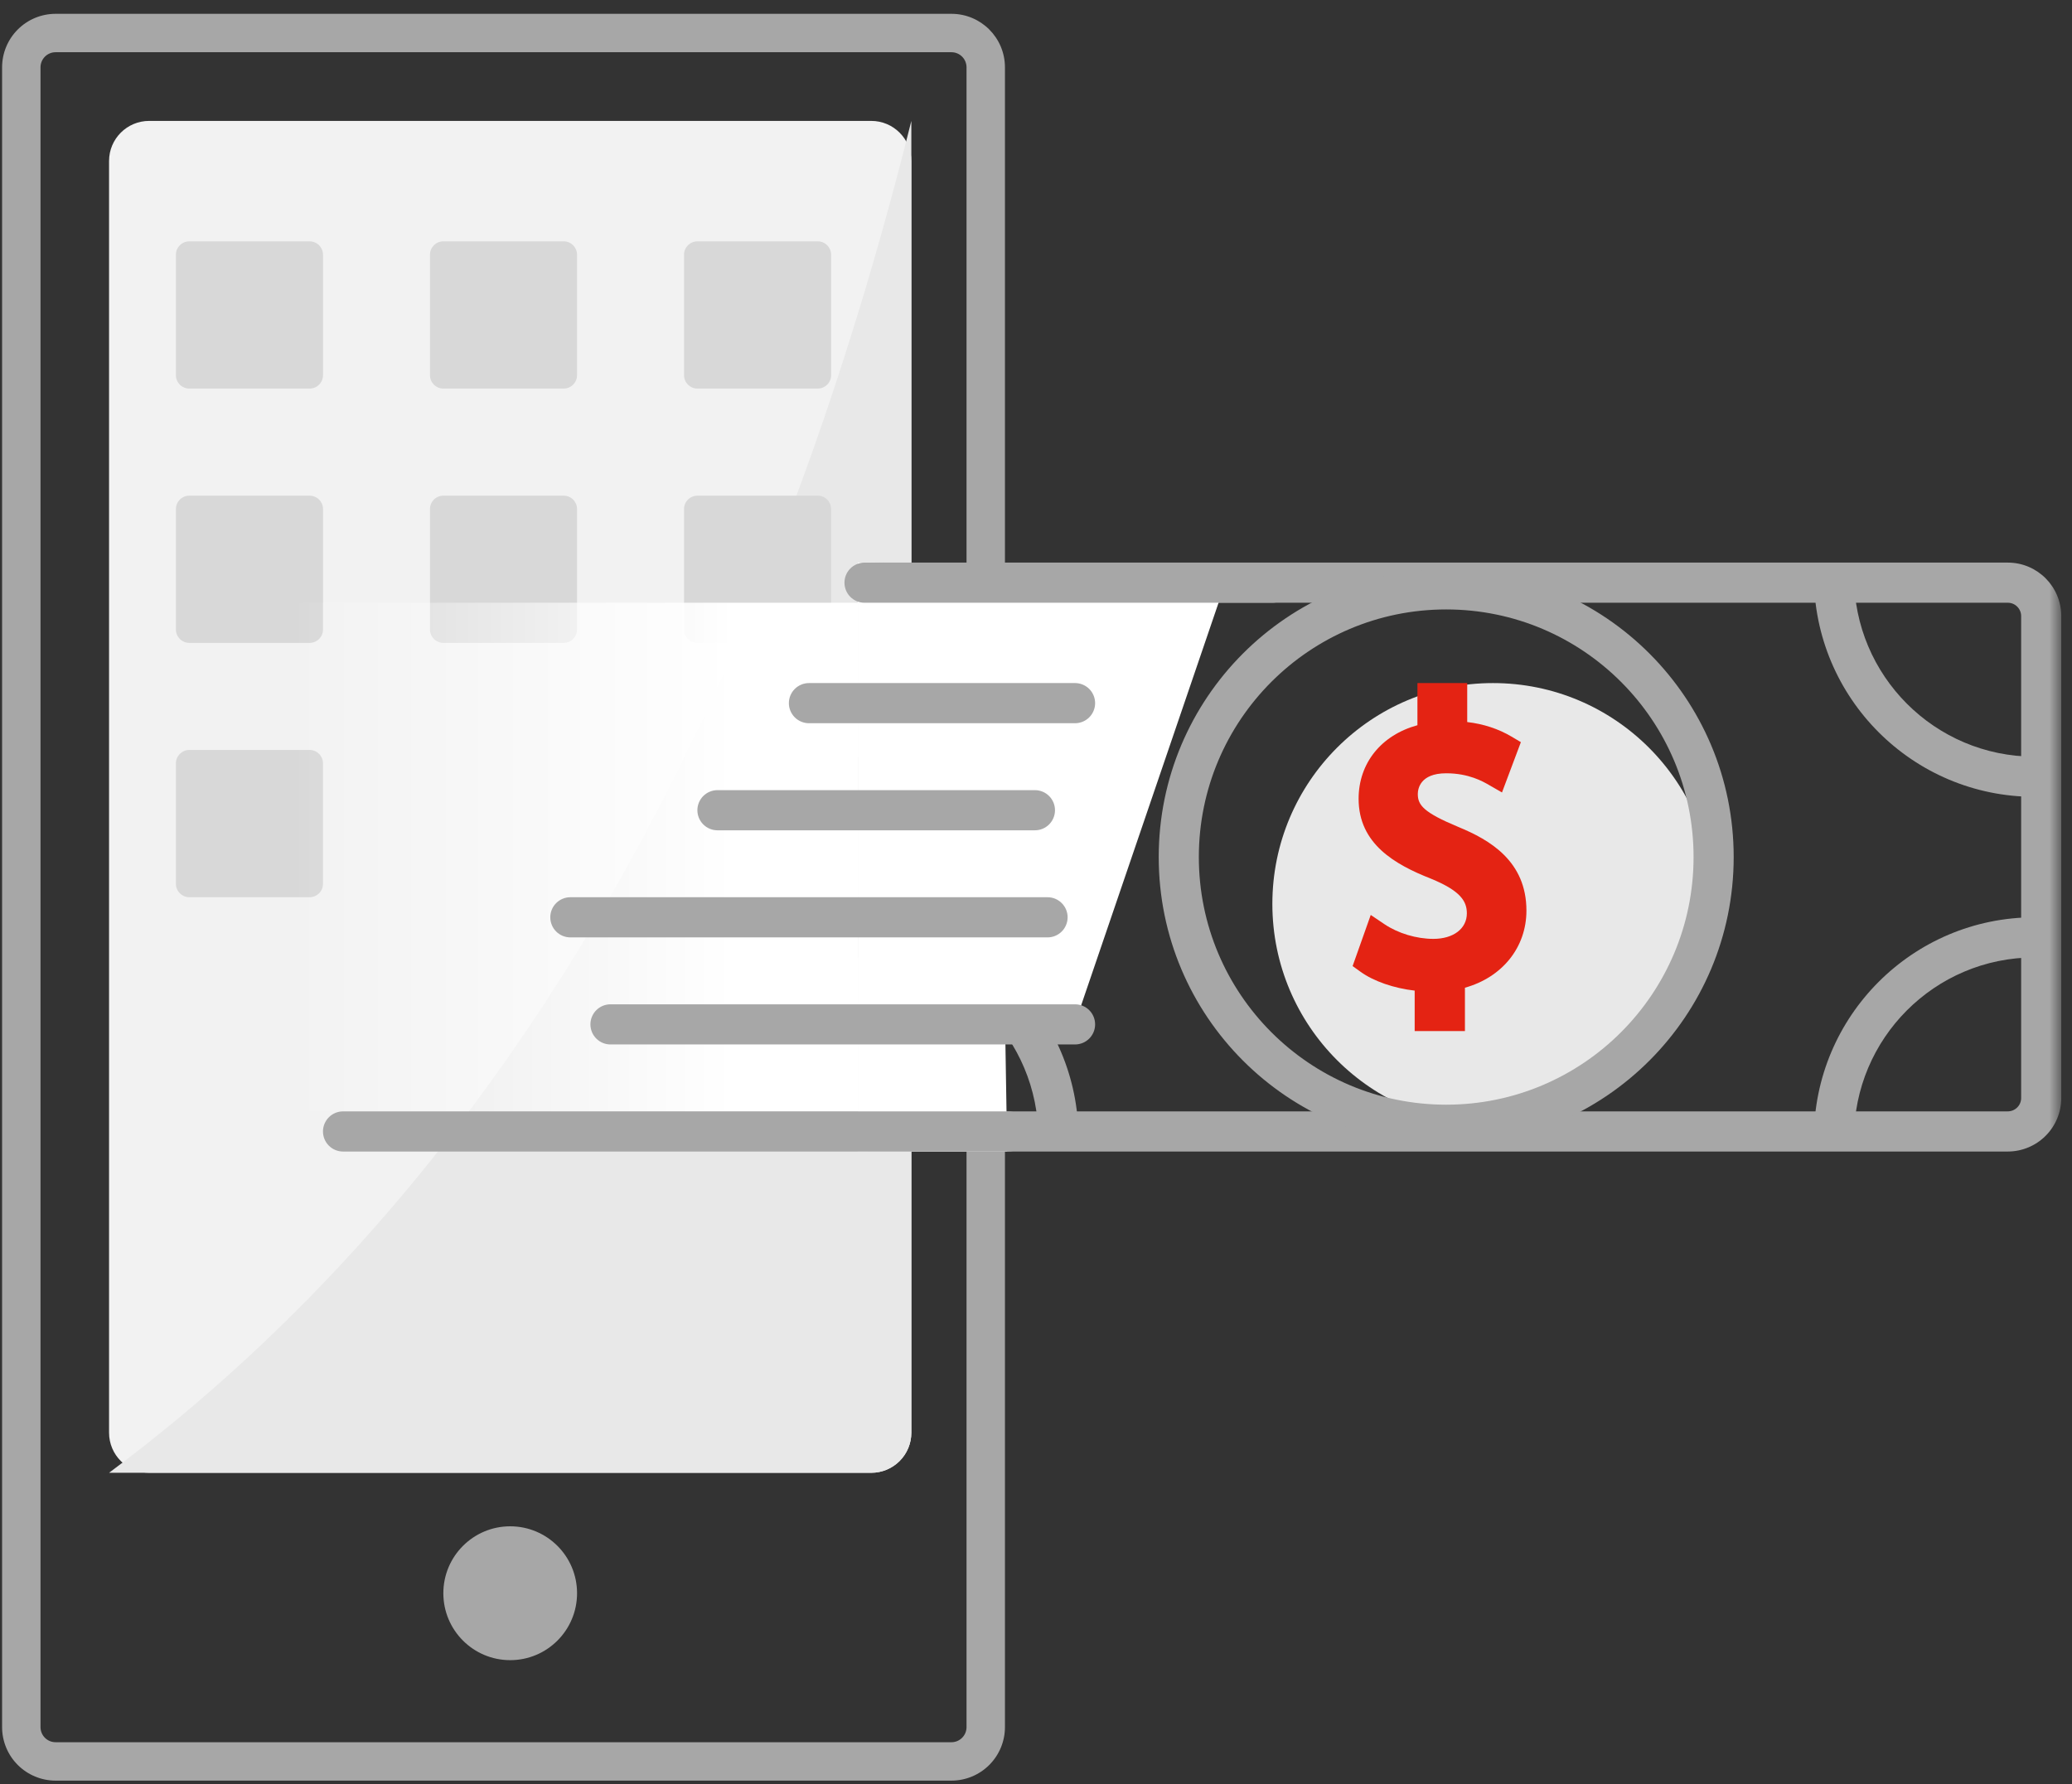 <svg width="137" height="118" viewBox="0 0 137 118" fill="none" xmlns="http://www.w3.org/2000/svg">
<rect x="0" y="0" width="137" height="118" fill="#333333" stroke="none"/>
<path d="M3.674 0.914H62.911C64.863 0.914 66.447 2.499 66.447 4.455V114.22C66.447 115.159 66.075 116.059 65.412 116.723C64.749 117.387 63.849 117.76 62.911 117.761H3.674C2.736 117.76 1.836 117.387 1.173 116.723C0.51 116.059 0.138 115.159 0.138 114.22V4.455C0.138 3.516 0.51 2.616 1.173 1.952C1.836 1.288 2.736 0.914 3.674 0.914V0.914ZM3.674 3.454C3.126 3.454 2.678 3.901 2.678 4.455V114.22C2.678 114.774 3.126 115.221 3.674 115.221H62.911C63.46 115.221 63.907 114.774 63.907 114.22V4.455C63.907 4.19 63.803 3.936 63.616 3.748C63.429 3.56 63.176 3.455 62.911 3.454H3.674Z" fill="#A7A7A7"/>
<path d="M33.734 109.794C36.176 109.794 38.155 107.813 38.155 105.368C38.155 102.924 36.176 100.942 33.734 100.942C31.293 100.942 29.314 102.924 29.314 105.368C29.314 107.813 31.293 109.794 33.734 109.794Z" fill="#A7A7A7"/>
<path d="M57.606 7.996H9.863C8.398 7.996 7.211 9.183 7.211 10.648V94.75C7.211 96.214 8.398 97.402 9.863 97.402H57.606C59.071 97.402 60.258 96.214 60.258 94.75V10.648C60.258 9.183 59.071 7.996 57.606 7.996Z" fill="#F2F2F2"/>
<path d="M60.258 7.996C55.167 28.416 48.201 46.076 39.361 60.977C30.52 75.878 19.803 88.019 7.211 97.403H57.606C57.954 97.403 58.299 97.334 58.621 97.201C58.943 97.067 59.235 96.872 59.482 96.626C59.728 96.379 59.923 96.087 60.056 95.765C60.19 95.443 60.258 95.098 60.258 94.75V7.996Z" fill="#E8E8E8"/>
<path d="M20.473 15.962H12.516C12.028 15.962 11.632 16.357 11.632 16.846V24.815C11.632 25.303 12.028 25.699 12.516 25.699H20.473C20.961 25.699 21.357 25.303 21.357 24.815V16.846C21.357 16.357 20.961 15.962 20.473 15.962Z" fill="#D8D8D8"/>
<path d="M37.27 15.961H29.314C28.826 15.961 28.43 16.357 28.43 16.845V24.814C28.43 25.303 28.826 25.698 29.314 25.698H37.27C37.759 25.698 38.154 25.303 38.154 24.814V16.845C38.154 16.357 37.759 15.961 37.27 15.961Z" fill="#D8D8D8"/>
<path d="M37.27 32.781H29.314C28.826 32.781 28.43 33.176 28.43 33.665V41.634C28.43 42.122 28.826 42.518 29.314 42.518H37.27C37.759 42.518 38.154 42.122 38.154 41.634V33.665C38.154 33.176 37.759 32.781 37.27 32.781Z" fill="#D8D8D8"/>
<path d="M54.069 15.961H46.112C45.624 15.961 45.228 16.357 45.228 16.845V24.814C45.228 25.303 45.624 25.698 46.112 25.698H54.069C54.557 25.698 54.953 25.303 54.953 24.814V16.845C54.953 16.357 54.557 15.961 54.069 15.961Z" fill="#D8D8D8"/>
<path d="M20.473 49.599H12.516C12.028 49.599 11.632 49.995 11.632 50.483V58.452C11.632 58.941 12.028 59.336 12.516 59.336H20.473C20.961 59.336 21.357 58.941 21.357 58.452V50.483C21.357 49.995 20.961 49.599 20.473 49.599Z" fill="#D8D8D8"/>
<path d="M20.473 32.781H12.516C12.028 32.781 11.632 33.176 11.632 33.665V41.634C11.632 42.122 12.028 42.518 12.516 42.518H20.473C20.961 42.518 21.357 42.122 21.357 41.634V33.665C21.357 33.176 20.961 32.781 20.473 32.781Z" fill="#D8D8D8"/>
<path d="M54.069 32.781H46.112C45.624 32.781 45.228 33.176 45.228 33.665V41.634C45.228 42.122 45.624 42.518 46.112 42.518H54.069C54.557 42.518 54.953 42.122 54.953 41.634V33.665C54.953 33.176 54.557 32.781 54.069 32.781Z" fill="#D8D8D8"/>
<mask id="mask0_909_632" style="mask-type:alpha" maskUnits="userSpaceOnUse" x="57" y="34" width="80" height="45">
<path d="M57.605 34.551H136.291V78.812H57.605V34.551Z" fill="white"/>
</mask>
<g mask="url(#mask0_909_632)">
<path d="M57.605 39.862C57.489 39.862 57.374 39.885 57.267 39.929C57.159 39.974 57.062 40.039 56.98 40.121C56.898 40.203 56.832 40.301 56.788 40.408C56.744 40.516 56.721 40.631 56.721 40.747V72.615C56.721 73.104 57.117 73.5 57.605 73.5H132.754C133.242 73.5 133.638 73.104 133.638 72.616V40.746C133.638 40.511 133.545 40.287 133.379 40.121C133.214 39.955 132.989 39.862 132.754 39.862H57.605ZM57.605 37.207H132.754C134.707 37.207 136.29 38.792 136.29 40.747V72.615C136.291 73.553 135.919 74.454 135.255 75.118C134.592 75.782 133.693 76.155 132.754 76.156H57.605C56.667 76.155 55.767 75.782 55.104 75.118C54.441 74.454 54.069 73.553 54.069 72.615V40.747C54.069 39.809 54.441 38.909 55.104 38.245C55.767 37.581 56.667 37.208 57.605 37.207Z" fill="#A7A7A7"/>
</g>
<path fill-rule="evenodd" clip-rule="evenodd" d="M113.305 59.781C113.305 67.847 106.772 74.386 98.716 74.386C90.66 74.386 84.128 67.847 84.128 59.781C84.128 51.713 90.66 45.175 98.716 45.175C106.773 45.175 113.305 51.713 113.305 59.781Z" fill="#E8E8E8"/>
<path d="M113.305 56.681H114.631C114.631 67.193 106.12 75.713 95.622 75.713C85.124 75.713 76.614 67.193 76.614 56.682C76.614 46.17 85.124 37.649 95.622 37.649C106.12 37.649 114.631 46.171 114.631 56.681H113.305ZM113.305 56.681H111.978C111.978 47.638 104.655 40.305 95.622 40.305C86.589 40.305 79.267 47.637 79.267 56.681C79.267 65.726 86.589 73.058 95.622 73.058C104.655 73.058 111.978 65.726 111.978 56.681H113.305ZM122.588 75.271H119.936C119.936 67.204 126.466 60.665 134.523 60.665V63.32C127.931 63.32 122.588 68.671 122.588 75.271ZM68.657 38.091H71.309C71.309 46.158 64.778 52.697 56.721 52.697V50.041C63.313 50.041 68.657 44.691 68.657 38.091ZM56.721 63.32V60.664C64.778 60.664 71.309 67.204 71.309 75.27H68.657C68.657 68.67 63.312 63.319 56.721 63.319V63.32ZM134.523 50.041V52.697C126.466 52.697 119.936 46.158 119.936 38.091H122.588C122.588 44.691 127.932 50.041 134.523 50.041Z" fill="#A7A7A7"/>
<path fill-rule="evenodd" clip-rule="evenodd" d="M96.412 54.684C94.13 53.733 93.745 53.247 93.745 52.517C93.745 52.194 93.881 51.141 95.622 51.141C97.108 51.141 98.046 51.68 98.447 51.912L99.311 52.409L100.56 49.082L99.942 48.715C99.068 48.2 98.102 47.882 97.012 47.752V45.175H93.72V47.962C91.333 48.615 89.831 50.463 89.831 52.829C89.831 55.82 92.249 57.179 94.608 58.109C96.583 58.917 96.988 59.611 96.988 60.405C96.988 61.415 96.099 62.092 94.775 62.092C93.655 62.092 92.443 61.728 91.538 61.12L90.633 60.51L89.434 63.891L89.955 64.266C90.83 64.9 92.176 65.359 93.538 65.514V68.189H96.861V65.322C99.321 64.637 100.927 62.663 100.927 60.222C100.927 56.957 98.512 55.545 96.412 54.685" fill="#E42313"/>
<path d="M56.721 37.208H81.477L71.309 67.003L66.447 67.137L66.594 76.157H56.721V37.208Z" fill="white"/>
<path d="M16.052 39.862H56.721V73.5H16.052V39.862Z" fill="url(#paint0_linear_909_632)"/>
<path d="M84.129 37.208C84.481 37.208 84.818 37.348 85.067 37.597C85.316 37.846 85.456 38.183 85.456 38.535C85.456 38.887 85.316 39.225 85.067 39.474C84.818 39.723 84.481 39.863 84.129 39.863H57.163C56.811 39.863 56.473 39.723 56.224 39.474C55.975 39.225 55.836 38.887 55.836 38.535C55.836 38.183 55.975 37.846 56.224 37.597C56.473 37.348 56.811 37.208 57.163 37.208H84.129H84.129ZM71.081 45.174C71.433 45.174 71.771 45.314 72.02 45.563C72.269 45.812 72.409 46.15 72.409 46.502C72.409 46.854 72.269 47.192 72.02 47.441C71.771 47.69 71.433 47.83 71.081 47.83H53.488C53.136 47.83 52.798 47.69 52.549 47.441C52.3 47.192 52.16 46.854 52.16 46.502C52.16 46.15 52.3 45.812 52.549 45.564C52.798 45.315 53.136 45.175 53.488 45.175H71.081V45.174ZM68.428 52.256C68.78 52.256 69.118 52.396 69.367 52.645C69.616 52.894 69.756 53.231 69.756 53.584C69.756 53.936 69.616 54.274 69.367 54.523C69.118 54.772 68.78 54.912 68.428 54.912H47.439C47.087 54.912 46.749 54.772 46.5 54.523C46.251 54.274 46.111 53.936 46.111 53.584C46.111 53.231 46.251 52.894 46.5 52.645C46.749 52.396 47.087 52.256 47.439 52.256H68.43H68.428ZM69.263 59.338C69.616 59.338 69.953 59.478 70.202 59.727C70.451 59.976 70.591 60.313 70.591 60.666C70.591 61.018 70.451 61.356 70.202 61.605C69.953 61.854 69.616 61.994 69.263 61.994H37.712C37.36 61.994 37.023 61.854 36.773 61.605C36.524 61.356 36.385 61.018 36.385 60.666C36.385 60.313 36.524 59.976 36.773 59.727C37.023 59.478 37.36 59.338 37.712 59.338H69.261H69.263ZM71.081 66.42C71.433 66.42 71.771 66.559 72.02 66.808C72.269 67.057 72.409 67.395 72.409 67.747C72.409 68.099 72.269 68.437 72.02 68.686C71.771 68.935 71.433 69.075 71.081 69.075H40.365C40.013 69.075 39.676 68.935 39.427 68.686C39.178 68.437 39.038 68.099 39.038 67.747C39.038 67.395 39.178 67.057 39.427 66.808C39.676 66.559 40.013 66.42 40.365 66.42H71.081ZM66.66 73.502C67.012 73.502 67.35 73.641 67.599 73.891C67.848 74.139 67.988 74.477 67.988 74.829C67.988 75.181 67.848 75.519 67.599 75.768C67.35 76.017 67.012 76.157 66.66 76.157H22.683C22.331 76.157 21.993 76.017 21.744 75.768C21.495 75.519 21.355 75.181 21.355 74.829C21.355 74.476 21.495 74.139 21.744 73.89C21.993 73.641 22.331 73.501 22.683 73.501H66.66V73.502Z" fill="#A7A7A7"/>
<defs>
<linearGradient id="paint0_linear_909_632" x1="19.364" y1="62.767" x2="48.475" y2="62.767" gradientUnits="userSpaceOnUse">
<stop stop-color="white" stop-opacity="0"/>
<stop offset="1" stop-color="white"/>
</linearGradient>
</defs>
</svg>
